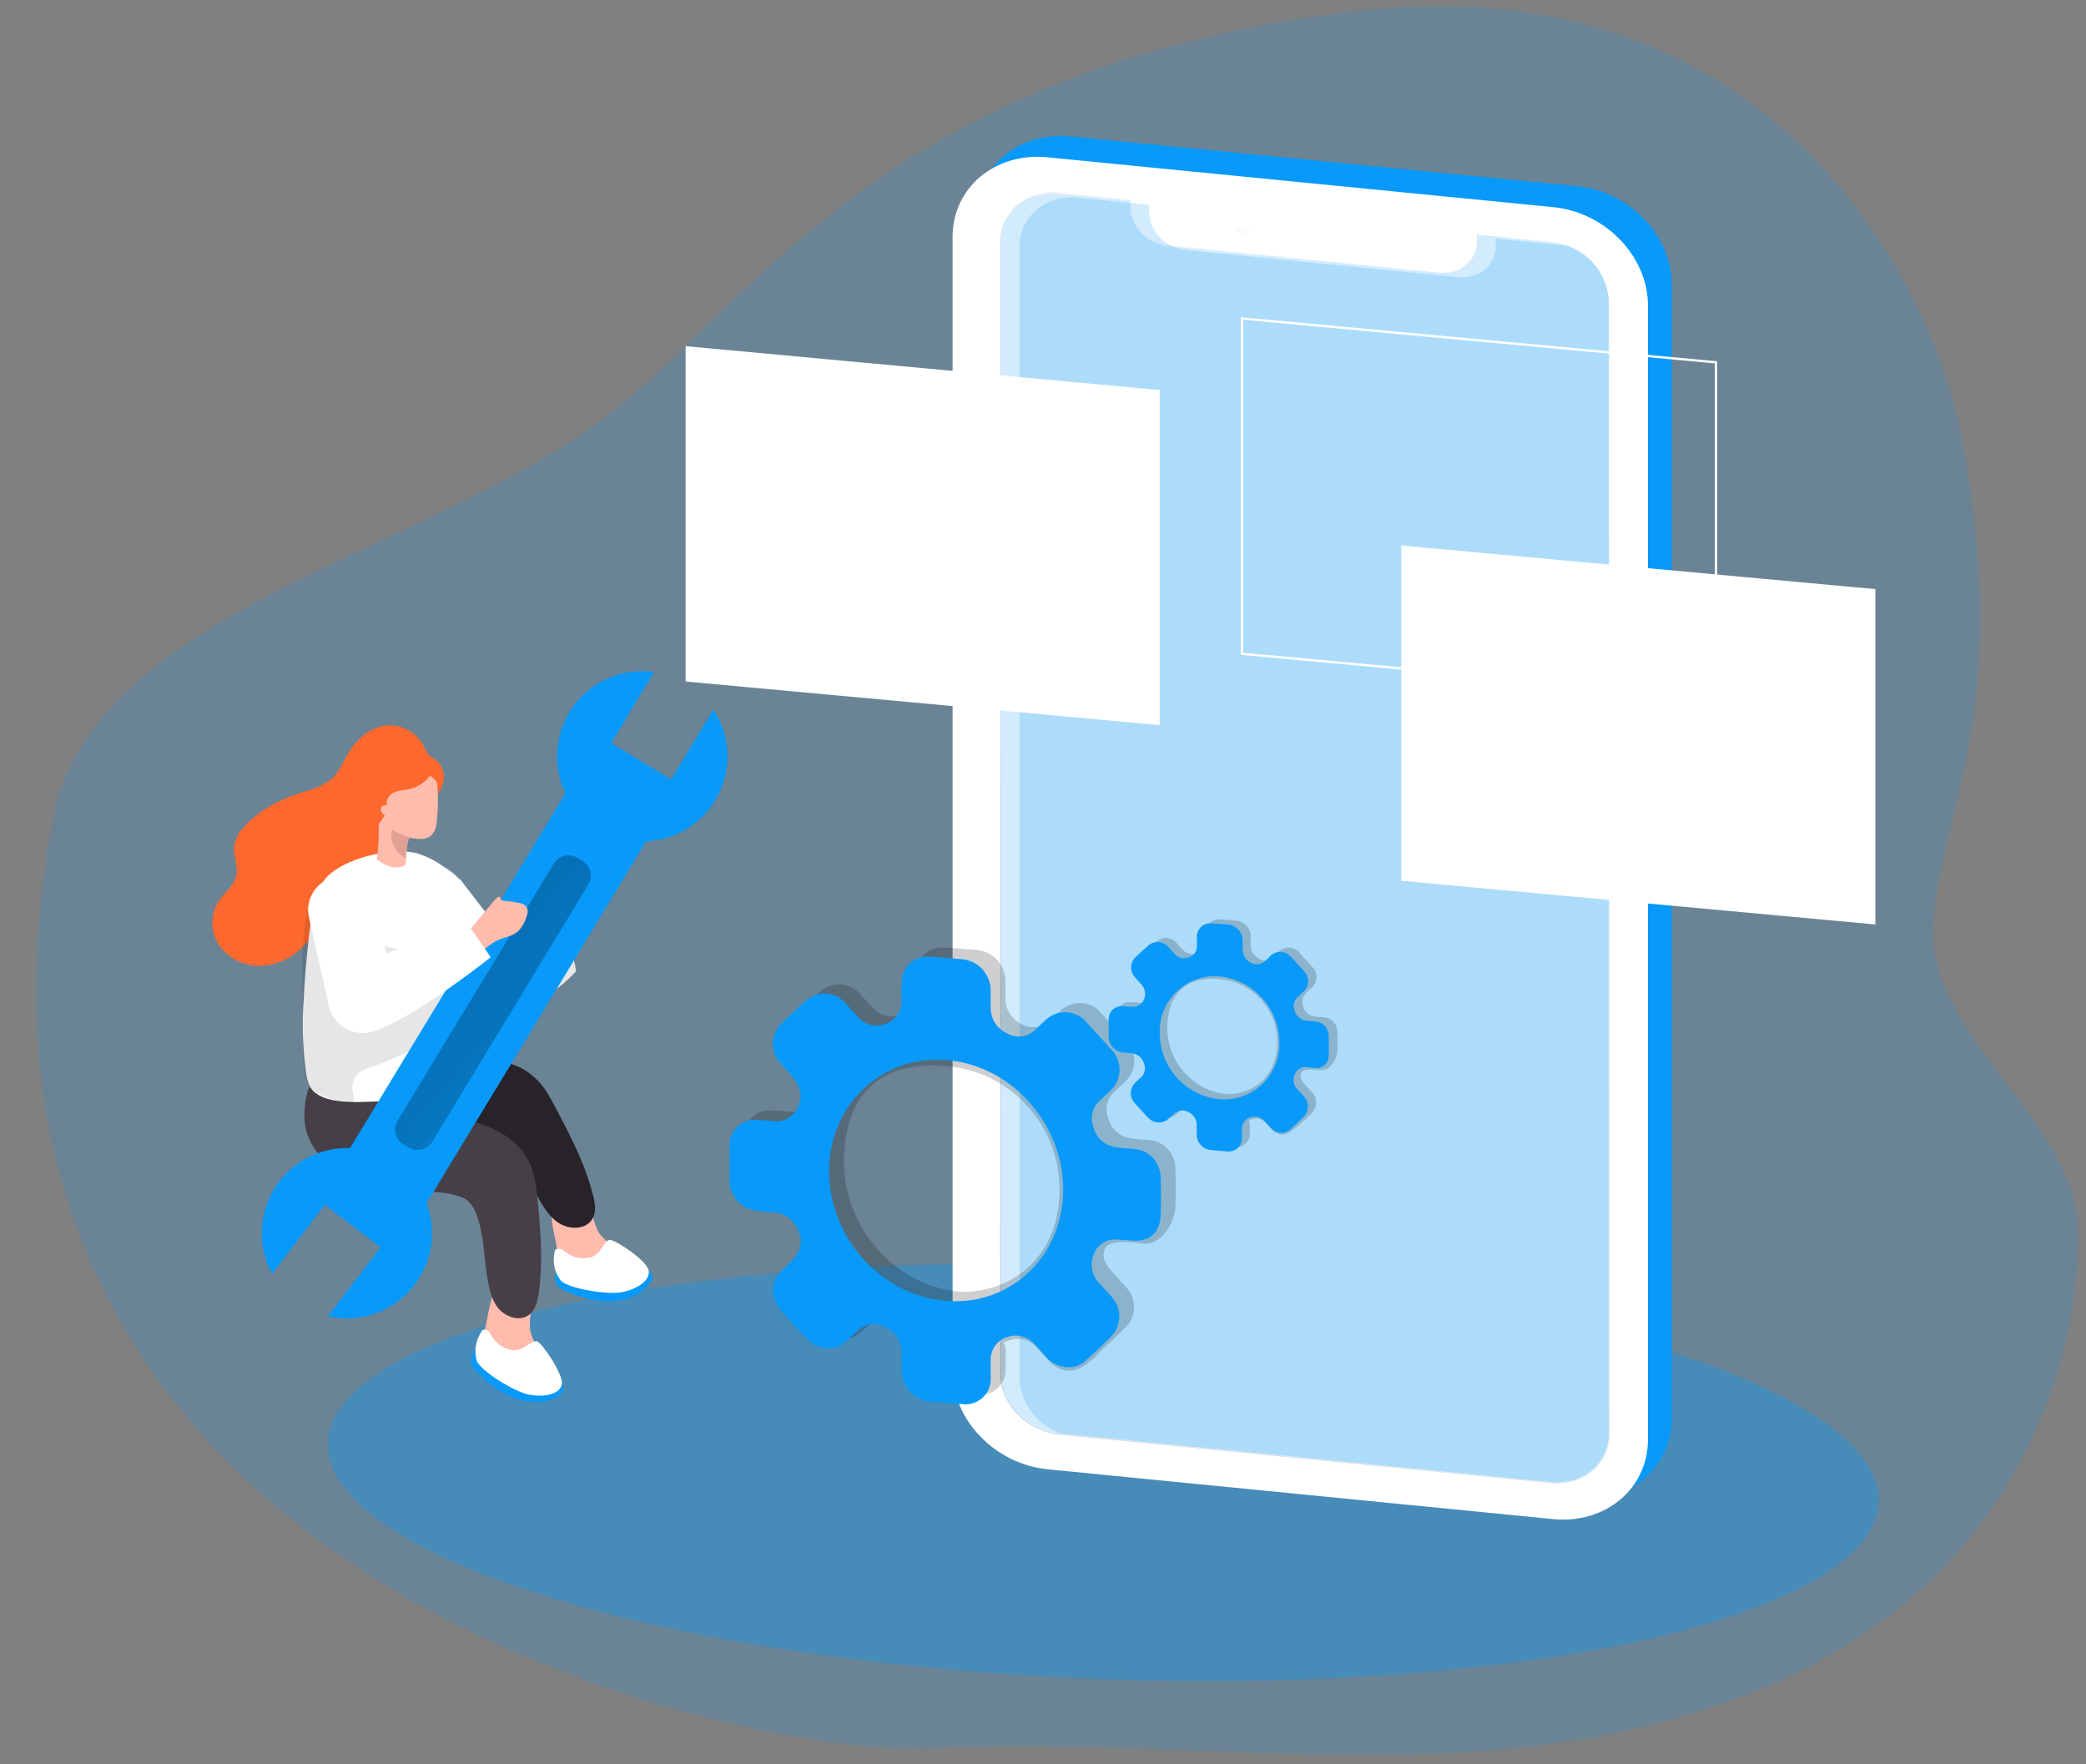 <?xml version="1.0" encoding="utf-8"?>
<!-- Generator: Adobe Illustrator 24.0.0, SVG Export Plug-In . SVG Version: 6.00 Build 0)  -->
<svg version="1.1" id="央铋_14" xmlns="http://www.w3.org/2000/svg" xmlns:xlink="http://www.w3.org/1999/xlink" x="0px" y="0px"
	 viewBox="0 0 903.3 764" style="enable-background:new 0 0 903.3 764;" xml:space="preserve">
<rect x="0" y="0" width="903.3" height="764" fill="#808080" stroke="none"/>
<style type="text/css">
	.st0{fill:#CCE9FF;}
	.st1{opacity:0.5;fill:#A6D2FF;}
	.st2{fill:#5AA0D6;}
	.st3{fill:#F56132;}
	.st4{fill:#093F68;}
	.st5{fill:#FFBC0E;}
	.st6{fill:#4B76A3;}
	.st7{fill:#DFEAEF;}
	.st8{fill:#24285B;}
	.st9{opacity:7.000000e-02;fill:#FFFFFF;enable-background:new    ;}
	.st10{fill:#0899F9;}
	.st11{fill:#FFFFFF;}
	.st12{fill:url(#SVGID_1_);}
	.st13{fill:#473F47;}
	.st14{fill:#F2F8FF;}
	.st15{fill:#FFD200;}
	.st16{opacity:0.52;}
	.st17{fill:#AACEF4;}
	.st18{fill:#FDD247;}
	.st19{fill:#F7F6F1;}
	.st20{fill:#FDF592;}
	.st21{fill:#A4BA49;}
	.st22{fill:#7DA123;}
	.st23{opacity:0.65;fill:#A2D1EB;}
	.st24{fill:#003A76;}
	.st25{fill:#E0F4FF;}
	.st26{fill:#508DBF;}
	.st27{fill:#0F598C;}
	.st28{fill:url(#SVGID_2_);}
	.st29{opacity:0.55;}
	.st30{opacity:0.45;}
	.st31{opacity:0.8;}
	.st32{opacity:0.7;}
	.st33{opacity:0.9;}
	.st34{opacity:0.5;}
	.st35{fill:#DCCEC3;}
	.st36{fill:#A2D1EB;}
	.st37{fill:#E03F60;}
	.st38{opacity:0.55;fill:#5AA0D6;}
	.st39{fill:#E1F0F7;}
	.st40{fill:#C4E2FF;}
	.st41{fill:url(#SVGID_3_);}
	.st42{fill:#B3CB51;}
	.st43{fill:#C6E05A;}
	.st44{fill:url(#SVGID_4_);}
	.st45{fill:url(#SVGID_5_);}
	.st46{fill:url(#SVGID_6_);}
	.st47{fill:url(#SVGID_7_);}
	.st48{fill:url(#SVGID_8_);}
	.st49{fill:url(#SVGID_9_);}
	.st50{fill:url(#SVGID_10_);}
	.st51{fill:url(#SVGID_11_);}
	.st52{fill:url(#SVGID_12_);}
	.st53{fill:url(#SVGID_13_);}
	.st54{fill:url(#SVGID_14_);}
	.st55{fill:url(#SVGID_15_);}
	.st56{fill:url(#SVGID_16_);}
	.st57{fill:url(#SVGID_17_);}
	.st58{fill:url(#SVGID_18_);}
	.st59{fill:url(#SVGID_19_);}
	.st60{clip-path:url(#SVGID_21_);}
	.st61{fill:url(#SVGID_22_);}
	.st62{fill:url(#SVGID_23_);}
	.st63{fill:url(#SVGID_24_);}
	.st64{fill:url(#SVGID_25_);}
	.st65{fill:#DB7121;}
	.st66{fill:#F79A45;}
	.st67{opacity:0.4;fill:#FCFCFC;}
	.st68{fill:#F8AD43;}
	.st69{fill:#2C4482;}
	.st70{fill:#AB6646;}
	.st71{fill:#604737;}
	.st72{fill:#DBA786;}
	.st73{fill:#232850;}
	.st74{fill:#7D4A2E;}
	.st75{fill:#1D1D1B;}
	.st76{fill:#F7B690;}
	.st77{fill:#EB9078;}
	.st78{fill:#454A73;}
	.st79{opacity:0.65;fill:#8C6F75;}
	.st80{fill:#382632;}
	.st81{fill:#EB8E75;}
	.st82{fill:#01666C;}
	.st83{fill:#7C8E94;}
	.st84{fill:#9FB6BE;}
	.st85{fill:#795A57;}
	.st86{fill:#A2BAE3;}
	.st87{opacity:7.000000e-02;fill:#F7F6F1;}
	.st88{fill:#A2BAE1;}
	.st89{fill:#F18A71;}
	.st90{fill:#4C98C4;}
	.st91{clip-path:url(#SVGID_27_);}
	.st92{fill:#C11E45;}
	.st93{fill:#F25777;}
	.st94{fill:#F8D24A;}
	.st95{opacity:0.5;fill:#F79A45;}
	.st96{opacity:0.55;fill:#F8D24A;}
	.st97{fill:#FFE900;}
	.st98{fill:#A6D2FF;}
	.st99{opacity:0.55;fill:#F7F6F1;}
	.st100{fill:#FF5C98;}
	.st101{fill:#2883DE;}
	.st102{fill:#05CDFF;}
	.st103{fill:#C35CFF;}
	.st104{fill:url(#SVGID_28_);}
	.st105{fill:url(#SVGID_29_);}
	.st106{fill:url(#SVGID_30_);}
	.st107{fill:#1C2040;}
	.st108{fill:url(#SVGID_31_);}
	.st109{fill:#643612;}
	.st110{fill:#F5B58F;}
	.st111{fill:url(#SVGID_32_);}
	.st112{fill:url(#SVGID_33_);}
	.st113{fill:#325878;}
	.st114{fill:#BADEFB;}
	.st115{fill:#CDCCEC;}
	.st116{fill:#EC3171;}
	.st117{fill:#CFE6FF;}
	.st118{fill:#4D9CB8;}
	.st119{fill:#73A7D1;}
	.st120{fill:#F5E16E;}
	.st121{fill:#FF7E33;}
	.st122{fill:#E4EEF6;}
	.st123{fill:#172755;}
	.st124{fill:#FDBD47;}
	.st125{fill:url(#SVGID_34_);}
	.st126{fill:#B05821;}
	.st127{fill:#1B2242;}
	.st128{fill:#222B54;}
	.st129{fill:#8A251A;}
	.st130{fill:#D46B28;}
	.st131{fill:#191F3D;}
	.st132{fill:#30ABDB;}
	.st133{fill:#F49E87;}
	.st134{fill:#E38972;}
	.st135{fill:#992F24;}
	.st136{fill:#380C0C;}
	.st137{fill:#B5382A;}
	.st138{fill:#3F4A7A;}
	.st139{fill:#0D1748;}
	.st140{fill:#E38066;}
	.st141{fill:#E68465;}
	.st142{fill:#212B54;}
	.st143{fill:#FFB68E;}
	.st144{fill:#188A8D;}
	.st145{fill:#F7F5F0;}
	.st146{fill:#E89168;}
	.st147{fill:#E1DDD3;}
	.st148{fill:#F0B68F;}
	.st149{fill:#F6A087;}
	.st150{fill:#4079E2;}
	.st151{fill:#4384B5;}
	.st152{clip-path:url(#SVGID_36_);fill:#FFFFFF;}
	.st153{clip-path:url(#SVGID_36_);}
	.st154{opacity:0.44;fill:#D1E7FF;}
	.st155{opacity:0.33;}
	.st156{clip-path:url(#SVGID_38_);}
	.st157{clip-path:url(#SVGID_40_);}
	.st158{fill:#99C7FF;}
	.st159{clip-path:url(#SVGID_42_);}
	.st160{clip-path:url(#SVGID_44_);}
	.st161{clip-path:url(#SVGID_46_);}
	.st162{clip-path:url(#SVGID_48_);}
	.st163{clip-path:url(#SVGID_50_);}
	.st164{clip-path:url(#SVGID_52_);}
	.st165{clip-path:url(#SVGID_54_);}
	.st166{clip-path:url(#SVGID_56_);}
	.st167{clip-path:url(#SVGID_58_);}
	.st168{clip-path:url(#SVGID_60_);}
	.st169{clip-path:url(#SVGID_62_);}
	.st170{clip-path:url(#SVGID_64_);}
	.st171{clip-path:url(#SVGID_66_);}
	.st172{clip-path:url(#SVGID_68_);}
	.st173{clip-path:url(#SVGID_70_);}
	.st174{clip-path:url(#SVGID_72_);}
	.st175{clip-path:url(#SVGID_74_);}
	.st176{clip-path:url(#SVGID_76_);}
	.st177{clip-path:url(#SVGID_78_);}
	.st178{clip-path:url(#SVGID_80_);}
	.st179{clip-path:url(#SVGID_82_);}
	.st180{clip-path:url(#SVGID_84_);}
	.st181{clip-path:url(#SVGID_86_);}
	.st182{fill:#E6E6E6;}
	.st183{fill:#F9F9F9;}
	.st184{fill:#9DC4E3;}
	.st185{fill:#F0C30F;}
	.st186{fill:#4B4B6D;}
	.st187{fill:#616D7D;}
	.st188{fill:#7590A2;}
	.st189{fill:#97C4DE;}
	.st190{fill:#8797AD;}
	.st191{fill:#9FB2CC;}
	.st192{fill:#58C1BC;}
	.st193{opacity:0.39;fill:#D9BCA9;}
	.st194{opacity:0.54;fill:#DCCEC3;}
	.st195{fill:#FFD143;}
	.st196{fill:#F0AD82;}
	.st197{fill:#EB8674;}
	.st198{fill:#6AB5CF;}
	.st199{fill:#BFE0F2;}
	.st200{fill:#0A3C5F;}
	.st201{fill:#F1B987;}
	.st202{fill:#C7DFED;}
	.st203{fill:#F79945;}
	.st204{fill:#A35D41;}
	.st205{fill:#BD4875;}
	.st206{fill:#B3744B;}
	.st207{fill:#2E4B5F;}
	.st208{fill:#8A1C46;}
	.st209{fill:#245880;}
	.st210{fill:#915036;}
	.st211{fill:#ED8B6F;}
	.st212{fill:#803F2D;}
	.st213{fill:#838DD6;}
	.st214{fill:#313B66;}
	.st215{fill:#C7C2AB;}
	.st216{fill:#5A69C9;}
	.st217{fill:#F7A26D;}
	.st218{fill:#FA476F;}
	.st219{opacity:0.44;}
	.st220{fill:#2E6C9E;}
	.st221{fill:#6DA6C7;}
	.st222{fill:#D4824B;}
	.st223{fill:#FFD573;}
	.st224{fill:#FF9C5A;}
	.st225{opacity:0.1;}
	.st226{fill:#87AAF9;}
	.st227{fill-rule:evenodd;clip-rule:evenodd;fill:#0988CE;}
	.st228{fill:#D4F0FF;}
	.st229{fill-rule:evenodd;clip-rule:evenodd;fill:#0899F9;}
	.st230{fill:#FF2C2C;}
	.st231{fill:url(#SVGID_87_);}
	.st232{fill:#FFCEBD;}
	.st233{fill:#13E0CE;}
	.st234{fill:#1D0B38;}
	.st235{opacity:0.19;}
	.st236{fill:none;stroke:#11578A;stroke-width:2;stroke-linecap:round;stroke-linejoin:round;stroke-miterlimit:10;}
	.st237{opacity:0.2;fill:#11578A;}
	.st238{fill:#11578A;}
	.st239{fill:#1E5387;}
	.st240{fill:#FFDAD2;}
	.st241{fill:url(#SVGID_88_);}
	.st242{fill:#FE8311;}
	.st243{fill:url(#SVGID_89_);}
	.st244{fill:url(#SVGID_90_);}
	.st245{fill:url(#SVGID_91_);}
	.st246{fill:url(#SVGID_92_);}
	.st247{fill:url(#SVGID_93_);}
	.st248{fill:url(#SVGID_94_);}
	.st249{fill:url(#SVGID_95_);}
	.st250{fill:url(#SVGID_96_);}
	.st251{fill:url(#SVGID_97_);}
	.st252{fill:url(#SVGID_98_);}
	.st253{fill:url(#SVGID_99_);}
	.st254{fill:url(#SVGID_100_);}
	.st255{fill:url(#SVGID_101_);}
	.st256{fill:url(#SVGID_102_);}
	.st257{fill:#332DA4;}
	.st258{fill:#FFAA00;}
	.st259{opacity:0.5;fill:#F8F8FF;}
	.st260{opacity:0.24;fill:#0899F9;enable-background:new    ;}
	.st261{fill:#9DEDD8;}
	.st262{fill:url(#SVGID_103_);}
	.st263{fill:#F48282;}
	.st264{fill:url(#SVGID_104_);}
	.st265{fill:url(#SVGID_105_);}
	.st266{fill:url(#SVGID_106_);}
	.st267{fill:url(#SVGID_107_);}
	.st268{fill:url(#SVGID_108_);}
	.st269{fill:url(#SVGID_109_);}
	.st270{fill:url(#SVGID_110_);}
	.st271{fill:url(#SVGID_111_);}
	.st272{fill:url(#SVGID_112_);}
	.st273{fill:url(#SVGID_113_);}
	.st274{fill:url(#SVGID_114_);}
	.st275{fill:url(#SVGID_115_);}
	.st276{fill:url(#SVGID_116_);}
	.st277{fill:#FFA310;}
	.st278{opacity:0.24;enable-background:new    ;}
	.st279{fill:url(#SVGID_117_);}
	.st280{fill:url(#SVGID_118_);}
	.st281{fill:#EEEEF4;}
	.st282{fill:#F4882F;}
	.st283{fill:#FBF472;}
	.st284{fill:#5FB3FF;}
	.st285{fill:none;stroke:#FFFFFF;stroke-width:0.5;stroke-miterlimit:10;}
	.st286{fill:#FFD366;}
	.st287{fill:url(#SVGID_119_);}
	.st288{fill:#086CA3;}
	.st289{fill:#353596;}
	.st290{clip-path:url(#SVGID_121_);fill:#0899F9;}
	.st291{opacity:0.5;fill:#B7B7B7;}
	.st292{fill:url(#SVGID_122_);}
	.st293{fill:url(#SVGID_123_);}
	.st294{opacity:0.58;fill:#0899F9;enable-background:new    ;}
	.st295{opacity:0.24;}
	.st296{opacity:0.51;fill:#CCE9FF;enable-background:new    ;}
	.st297{fill:#F7F7F7;}
	.st298{fill:#084970;}
	.st299{fill:#D3D3D3;}
	.st300{fill:#2A94F4;}
	.st301{fill:none;stroke:#FFFFFF;stroke-width:1.063;stroke-miterlimit:10;}
	.st302{fill:#0E538C;}
	.st303{fill:none;stroke:#FFFFFF;stroke-miterlimit:10;}
	.st304{fill:#2890DD;}
	.st305{fill:#FEE3CA;}
	.st306{fill:#EACDB5;}
	.st307{fill:#474747;}
	.st308{fill:#073951;}
	.st309{fill:#DB9E46;}
	.st310{opacity:0.46;fill:#FFFFFF;enable-background:new    ;}
	.st311{opacity:8.000000e-02;enable-background:new    ;}
	.st312{fill:#F4A28C;}
	.st313{opacity:0.31;fill:#CE8172;enable-background:new    ;}
	.st314{fill:#3E3E54;}
	.st315{fill:url(#SVGID_124_);}
	.st316{fill:url(#SVGID_125_);}
	.st317{fill:#EABE44;}
	.st318{opacity:0.1;fill:#2A94F4;enable-background:new    ;}
	.st319{opacity:0.19;fill:#0899F9;enable-background:new    ;}
	.st320{fill:url(#SVGID_126_);}
	.st321{fill:#FFE3CA;}
	.st322{clip-path:url(#SVGID_128_);}
	.st323{fill:#FCD2B1;}
	.st324{fill:#EAA747;}
	.st325{fill:#0B4870;}
	.st326{fill:#EB4747;}
	.st327{fill:#254368;}
	.st328{fill:#F2F2F2;}
	.st329{fill:none;stroke:#B6E7FF;stroke-miterlimit:10;}
	.st330{fill:#B6E7FF;}
	.st331{opacity:0.14;fill:#0899F9;enable-background:new    ;}
	.st332{fill:#F6F6F6;}
	.st333{opacity:0.4;fill:#0899F9;enable-background:new    ;}
	.st334{opacity:0.4;fill:#CCE9FF;enable-background:new    ;}
	.st335{opacity:8.000000e-02;fill:#0F0F0F;enable-background:new    ;}
	.st336{fill:#FFBCC6;}
	.st337{opacity:0.22;fill:#FFFFFF;enable-background:new    ;}
	.st338{opacity:0.46;fill:#0899F9;enable-background:new    ;}
	.st339{fill:#333333;}
	.st340{opacity:0.18;fill:#0899F9;enable-background:new    ;}
	.st341{opacity:0.35;fill:#0899F9;enable-background:new    ;}
	.st342{fill:none;stroke:url(#SVGID_129_);stroke-width:0.603;stroke-miterlimit:9.42;}
	.st343{fill:url(#SVGID_130_);}
	.st344{fill:url(#SVGID_131_);}
	.st345{fill:#020202;}
	.st346{fill:none;stroke:#FFFFFF;stroke-width:0.999;stroke-miterlimit:9.42;}
	.st347{fill:#FC682D;}
	.st348{fill:#FFBBAB;}
	.st349{fill:#282328;}
	.st350{opacity:0.1;fill:#020202;enable-background:new    ;}
	.st351{fill:url(#SVGID_132_);}
	.st352{fill:#E0A194;}
	.st353{fill:url(#SVGID_133_);}
	.st354{fill:url(#SVGID_134_);}
	.st355{fill:url(#SVGID_135_);}
	.st356{fill:url(#SVGID_136_);}
	.st357{fill:url(#SVGID_137_);}
	.st358{fill:url(#SVGID_138_);}
	.st359{fill:url(#SVGID_139_);}
	.st360{fill:url(#SVGID_140_);}
	.st361{fill:#EAEAEA;}
	
		.st362{opacity:0.43;fill:none;stroke:#F8F8F8;stroke-width:0.308;stroke-linecap:round;stroke-linejoin:round;stroke-miterlimit:10.275;enable-background:new    ;}
	.st363{fill:#FCBCB8;}
	.st364{fill:#F7A463;}
	.st365{opacity:0.41;}
	.st366{fill:url(#SVGID_141_);}
	.st367{opacity:0.53;fill:#0899F9;enable-background:new    ;}
	.st368{fill:url(#SVGID_142_);}
	.st369{fill:url(#SVGID_143_);}
	.st370{fill:#605860;}
	.st371{opacity:0.5;fill:#0899F9;enable-background:new    ;}
	.st372{fill:#EEA886;}
	.st373{fill:#A77860;}
	.st374{fill:#997761;}
	.st375{fill:#EEA987;}
	.st376{fill:#313657;}
	.st377{fill:#494F80;}
	.st378{fill:#D6C5BE;}
	.st379{opacity:0.45;fill:#E6E6E6;enable-background:new    ;}
	.st380{opacity:0.51;fill:#0899F9;enable-background:new    ;}
	.st381{opacity:0.12;enable-background:new    ;}
	.st382{fill:none;stroke:url(#SVGID_144_);stroke-width:0.603;stroke-miterlimit:9.42;}
	.st383{fill:url(#SVGID_145_);}
	.st384{fill:url(#SVGID_146_);}
	.st385{fill:url(#SVGID_147_);}
	.st386{opacity:0.31;fill:#0899F9;enable-background:new    ;}
	.st387{fill:url(#SVGID_148_);}
	.st388{fill:url(#SVGID_149_);}
	.st389{fill:#CE9E95;}
	.st390{fill:#AF807A;}
	.st391{fill:url(#SVGID_150_);}
	.st392{fill:#EC9C7D;}
	.st393{fill:#F89659;}
	.st394{fill:#FDB9A9;}
	.st395{fill:#DE9F93;}
	.st396{fill:#DC9BD5;}
	.st397{fill:url(#SVGID_151_);}
	.st398{fill:url(#SVGID_152_);}
	.st399{fill:url(#SVGID_153_);}
	.st400{fill:url(#SVGID_154_);}
	.st401{fill:url(#SVGID_155_);}
	.st402{fill:url(#SVGID_156_);}
	.st403{fill:url(#SVGID_157_);}
	.st404{fill:url(#SVGID_158_);}
	.st405{fill:url(#SVGID_159_);}
	.st406{fill:url(#SVGID_160_);}
	.st407{fill:url(#SVGID_161_);}
	.st408{fill:url(#SVGID_162_);}
	.st409{fill:url(#SVGID_163_);}
	.st410{fill:url(#SVGID_164_);}
	.st411{fill:url(#SVGID_165_);}
	.st412{fill:url(#SVGID_166_);}
	.st413{fill:url(#SVGID_167_);}
	.st414{fill:url(#SVGID_168_);}
	.st415{fill:#231F20;}
	.st416{fill:#D1D3D4;}
	.st417{fill:#E6E7E8;}
	.st418{fill:#FFFFFF;stroke:#231F20;stroke-width:1.015;stroke-linecap:round;stroke-linejoin:round;stroke-miterlimit:4.06;}
	.st419{fill:url(#SVGID_169_);}
	.st420{fill:url(#SVGID_170_);}
	.st421{fill:url(#SVGID_171_);}
	.st422{fill:#FBC6D7;}
	.st423{fill:url(#SVGID_172_);}
	.st424{fill:url(#SVGID_173_);}
	.st425{fill:url(#SVGID_174_);}
	.st426{fill:url(#SVGID_175_);}
	.st427{fill:url(#SVGID_176_);}
	.st428{fill:url(#SVGID_177_);}
	.st429{fill:url(#SVGID_178_);}
	.st430{fill:url(#SVGID_179_);}
	.st431{fill:url(#SVGID_180_);}
	.st432{fill:url(#SVGID_181_);}
	.st433{fill:url(#SVGID_182_);}
	.st434{fill:url(#SVGID_183_);}
	.st435{fill:url(#SVGID_184_);}
	.st436{fill:url(#SVGID_185_);}
	.st437{fill:url(#SVGID_186_);}
	.st438{fill:url(#SVGID_187_);}
	.st439{fill:url(#SVGID_188_);}
	.st440{fill:url(#SVGID_189_);}
	.st441{fill:url(#SVGID_190_);}
	.st442{fill:url(#SVGID_191_);}
	.st443{fill:url(#SVGID_192_);}
	.st444{fill:url(#SVGID_193_);}
	.st445{fill:url(#SVGID_194_);}
	.st446{fill:url(#SVGID_195_);}
	.st447{fill:url(#SVGID_196_);}
	.st448{fill:url(#SVGID_197_);}
	.st449{fill:url(#SVGID_198_);}
	.st450{fill:url(#SVGID_199_);}
	.st451{fill:url(#SVGID_200_);}
	.st452{fill:url(#SVGID_201_);}
	.st453{fill:url(#SVGID_202_);}
	.st454{fill:#0899F9;stroke:#0899F9;stroke-width:0.7;stroke-miterlimit:10;}
	.st455{opacity:0.3;}
	.st456{fill:#FA968C;}
	.st457{fill:#FAB9AF;}
	.st458{fill:#F57A2F;}
	.st459{fill:#0091C8;}
	.st460{fill:#FF8C46;}
	.st461{fill:#41378C;}
	.st462{fill:none;stroke:#00AEF0;stroke-width:2;stroke-miterlimit:10;}
	.st463{fill:none;stroke:#727272;stroke-miterlimit:10;}
	.st464{opacity:0.4;fill:#2A94F4;enable-background:new    ;}
	.st465{fill:#41B4E6;}
	.st466{fill:#CD5014;}
	.st467{fill:#5B275A;}
	.st468{fill:#431540;}
	.st469{fill:#D51B52;}
	.st470{fill:#2DA974;}
	.st471{fill:#E5A42C;}
	.st472{fill:#E4EEF3;}
	.st473{fill:#FCD0B1;}
</style>
<path class="st340" d="M583.9,5.2C772.7-18.6,837.5,131.3,848.3,184c25.1,122.9-8.8,169.2-11.2,216c-2.6,50.5,62.9,84.1,62.9,134.7
	c-0.3,54.5-21.9,106.8-60.1,145.7c-53.7,54.2-133.2,74.6-209.4,78.6s-152.6-6-228.8-1.9c-72.2,3.9-442.2-67.4-378.8-402.5
	C40.1,263.3,188,239.3,265.6,178C327.9,128.6,384.6,30.4,583.9,5.2z"/>
<ellipse transform="matrix(3.856220e-02 -0.999 0.999 3.856220e-02 -177.429 1090.408)" class="st341" cx="477.9" cy="637.4" rx="89.5" ry="336.1"/>
<path class="st10" d="M422.8,93.5v491.1c0,21.2,18.4,40.2,41,42.5l219.1,21.6c22.6,2.2,41-13.2,41-34.4V123.1
	c0-21.2-18.4-40.3-41-42.5L463.8,59.1C441.1,56.8,422.8,72.2,422.8,93.5z M443.7,95.8c0-13.1,11.3-22.6,25.3-21.2l30.9,3.1v2.9
	c0.5,8.8,7.4,16,16.2,16.8L633.8,109c8.9,0.9,16.2-5.2,16.2-13.6v-2.9l31.9,3.1c14,1.4,25.3,13.1,25.3,26.2v489.7
	c0,13.1-11.3,22.6-25.3,21.2l-212.8-21c-14-1.4-25.3-13.1-25.3-26.2L443.7,95.8z"/>
<path class="st11" d="M412.5,102.6v491.1c0,21.2,18.4,40.2,41,42.5l219.1,21.6c22.6,2.2,41-13.2,41-34.4V132.2
	c0-21.2-18.4-40.3-41-42.5L453.5,68.1C430.8,65.9,412.5,81.3,412.5,102.6z M433.4,104.9c0-13.1,11.3-22.6,25.3-21.2l30.9,3.1v2.9
	c0.5,8.8,7.4,16,16.2,16.8L623.5,118c8.9,0.9,16.2-5.2,16.2-13.6v-2.9l31.9,3.1c14,1.4,25.3,13.1,25.3,26.2v489.7
	c0,13.1-11.3,22.6-25.3,21.2l-212.8-21c-14-1.4-25.3-13.1-25.3-26.2L433.4,104.9z"/>
<linearGradient id="SVGID_1_" gradientUnits="userSpaceOnUse" x1="4191.008" y1="258.703" x2="4613.752" y2="-78.944" gradientTransform="matrix(-1.008 -9.419733e-02 0 -0.942 4964.033 887.147)">
	<stop  offset="0" style="stop-color:#FFFFFF"/>
	<stop  offset="1" style="stop-color:#CBCBCB"/>
</linearGradient>
<path style="fill:none;stroke:url(#SVGID_1_);stroke-width:0.603;stroke-miterlimit:9.42;" d="M433.4,105v489.7
	c0,13.1,11.3,24.8,25.3,26.2l212.8,21c14,1.4,25.3-8.1,25.3-21.2V130.9c0-13.1-11.3-24.8-25.3-26.2l-31.9-3.2v2.9
	c0,8.4-7.2,14.4-16.2,13.6l-117.7-11.7c-8.8-0.8-15.7-7.9-16.2-16.8v-2.8l-30.9-3.1C444.7,82.4,433.4,91.9,433.4,105z"/>
<path class="st11" d="M433.4,105v489.7c0,13.1,11.3,24.8,25.3,26.2l212.8,21c14,1.4,25.3-8.1,25.3-21.2V130.9
	c0-13.1-11.3-24.8-25.3-26.2l-31.9-3.2v2.9c0,8.4-7.2,14.4-16.2,13.6l-117.7-11.7c-8.8-0.8-15.7-7.9-16.2-16.8v-2.8l-30.9-3.1
	C444.7,82.4,433.4,91.9,433.4,105z"/>
<path class="st340" d="M696.7,130.9v489.7c0,13.1-11.3,22.6-25.3,21.2l-212.2-21l0,0h-0.7c-14-1.4-25.3-13.1-25.3-26.2V105
	c0-13.1,11.3-22.6,25.3-21.2l30.9,3v2.9c0.4,8.8,7.3,16,16.2,16.8l2.3,0.2l115.4,11.4c8.9,0.9,16.2-5.2,16.2-13.6v-2.9l31.9,3.2
	c2.5,0.2,5.1,0.8,7.4,1.8C689.3,110.3,696.3,119.9,696.7,130.9z"/>
<path class="st340" d="M696.7,130.9v489.7c0,13.1-11.3,22.6-25.3,21.2l-212.2-21l0,0c-10.3-4-17.7-13.7-17.7-24.4V106.8
	c0-13.1,11.3-22.6,25.2-21.2l22.7,2.3l8.2,0.8v2.9c0.2,6.6,4.2,12.5,10.3,15.1c1.9,0.9,3.8,1.4,5.9,1.6l117.7,11.7
	c8.9,0.9,16.2-5.2,16.2-13.6v-3.1l31.1,3.1C689.3,110.2,696.3,119.9,696.7,130.9z"/>
<linearGradient id="SVGID_2_" gradientUnits="userSpaceOnUse" x1="4360.663" y1="381.604" x2="4360.44" y2="353.291" gradientTransform="matrix(-1.008 -9.419733e-02 0 -0.942 4964.033 887.147)">
	<stop  offset="0" style="stop-color:#FFFFFF"/>
	<stop  offset="1" style="stop-color:#CBCBCB"/>
</linearGradient>
<polygon class="st28" points="548.5,100 589,104 589,100.6 548.5,96.7 "/>
<linearGradient id="SVGID_3_" gradientUnits="userSpaceOnUse" x1="4409.644" y1="391.103" x2="4411.204" y2="370.363" gradientTransform="matrix(-1.003 -9.518603e-02 2.232114e-03 -0.937 4958.626 884.091)">
	<stop  offset="0" style="stop-color:#FFFFFF"/>
	<stop  offset="1" style="stop-color:#CBCBCB"/>
</linearGradient>
<path class="st41" d="M533.9,94.6c1.1-1.9,3.8-2.4,5.9-1.2c2.2,1.3,3,3.8,1.9,5.7c-1.1,1.9-3.8,2.4-5.9,1.2
	C533.7,99,532.8,96.5,533.9,94.6z"/>
<g id="Q83r0t" class="st235">
	<path class="st345" d="M462.9,593.6c-3.3-0.2-6.4-1.7-8.6-4.2c-1.7-1.8-3.3-3.7-5-5.5c-2.9-3.7-7.9-5.1-12.3-3.5
		c-4.5,1.7-1.4-0.4-1.5,4.7c0,2.6,0,5.2,0,7.8c0.1,6.1-4.7,11-10.8,11.1c-0.5,0-0.9,0-1.3-0.1c-4.7-0.3-9.4-0.7-14.1-1.1
		c-7-0.6-12.3-6.4-12.3-13.4c0-2.6,0-5.2,0-7.8c0-4.7-2.8-9-7.1-11c-3.8-2.2-8.7-1.7-11.9,1.4c-1.7,1.5-3.3,3.2-5,4.7
		c-5.1,4.7-12.5,3.9-17.5-1.5c-3.5-3.8-7-7.6-10.4-11.4c-5.1-5.7-5-13,0-17.9c1.6-1.5,3.3-3,4.8-4.7c3.3-3.1,4.3-7.9,2.4-12
		c-1.4-4.5-5.4-7.7-10.1-8.2c-2.5-0.3-5-0.4-7.6-0.7c-7.3-0.6-12.7-6.9-12.3-14.1c0-4.7,0-9.2,0-13.8c-0.4-6,4.2-11.2,10.2-11.6
		c0.3,0,0.6,0,0.9,0c2.6,0,5.2,0.3,7.8,0.5c4.7,0.7,9.2-2,10.9-6.4c1.9-4.4,0.9-9-2.9-13.2c-1.5-1.7-3.1-3.4-4.7-5.2
		c-4.6-4.8-4.6-12.4,0-17.1c3.7-3.6,7.4-7.1,11.3-10.5c5.1-4.1,12.6-3.4,16.8,1.6c1.7,1.9,3.4,3.8,5.2,5.7c2.9,3.5,7.7,4.8,11.9,3.2
		c4.3-1.3,7.2-5.4,7-9.9c0-2.3,0-4.8,0-7.3c0.2-7.8,5.3-12.5,12.9-11.9l13.1,1c7.2,0.5,12.7,6.5,12.7,13.6c0,2.3,0,4.7,0,7
		c-0.2,4.9,2.6,9.5,7,11.5c4.1,2.4,9.2,1.7,12.5-1.7c1.6-1.5,3.1-3,4.7-4.4c5-4.4,12.7-3.9,17.1,1.1c0.1,0.1,0.2,0.2,0.2,0.3
		c3.6,3.9,7.2,7.8,10.7,11.8c4.8,4.8,4.8,12.7,0,17.5c0,0,0,0,0,0c-1.7,1.7-3.5,3.2-5.2,4.9c-3.1,2.9-4,7.4-2.5,11.4
		c1.2,4.4,4.8,7.7,9.3,8.5c2.7,0.5,5.4,0.6,8,0.8c6.8,0.3,12,6,11.8,12.8c0.2,5.3,0.2,10.5,0,15.8c-0.2,7.5-6.2,16.9-13.6,16.3
		c-2.3-0.2-15.1-2.3-16.9,2.1c-1.7,4.4,0.5,7.2,3.8,10.9c1.7,1.9,3.5,3.8,5.2,5.7c4.8,4.9,4.8,12.7,0,17.5c-3.5,3.4-7,6.8-10.7,10.1
		C474.5,587.4,468.9,593.5,462.9,593.6z M365.5,503.1c0,28.9,22.5,54,50.6,56.3c22.8,0.2,42.7-15.6,42.7-44.3
		c0.1-28.1-21.5-51.5-49.5-53.5C381.1,459.2,365.5,474.2,365.5,503.1z"/>
</g>
<g id="Q83r0t-2">
	<path class="st10" d="M461.9,592c-3.3-0.2-6.4-1.7-8.6-4.1c-1.7-1.8-3.3-3.7-5-5.5c-3-3.7-7.9-5-12.3-3.4c-4.4,1.4-7.2,5.6-7,10.2
		c0,2.6,0,5.2,0,7.8c0.1,6.1-4.7,11-10.8,11.1c-0.5,0-0.9,0-1.3-0.1c-4.7-0.3-9.4-0.7-14.1-1.1c-7-0.6-12.3-6.4-12.3-13.4
		c0-2.6,0-5.2,0-7.8c0-4.7-2.8-9-7.1-11c-3.8-2.3-8.7-1.7-11.9,1.4c-1.7,1.5-3.3,3.2-5,4.7c-5.1,4.7-12.5,3.9-17.5-1.5
		c-3.5-3.8-7-7.6-10.4-11.4c-5.1-5.7-5-13,0-17.9c1.6-1.5,3.3-3,4.8-4.7c3.3-3.1,4.3-7.9,2.4-12c-1.4-4.5-5.4-7.7-10.1-8.2
		c-2.5-0.3-5-0.4-7.5-0.7c-7.3-0.6-12.7-6.8-12.3-14.1c0-4.7,0-9.2,0-13.8c-0.4-6,4.2-11.2,10.2-11.6c0.3,0,0.6,0,0.9,0
		c2.6,0,5.2,0.3,7.8,0.5c4.7,0.7,9.2-2,10.9-6.4c1.9-4.4,0.9-9-2.9-13.2c-1.5-1.7-3.1-3.4-4.7-5.2c-4.6-4.8-4.6-12.4,0-17.2
		c3.7-3.6,7.4-7.1,11.3-10.5c5.1-4.1,12.6-3.4,16.8,1.6c1.7,1.9,3.4,3.8,5.2,5.7c2.9,3.5,7.7,4.8,11.9,3.2c4.3-1.3,7.2-5.4,7-9.9
		c0-2.3,0-4.8,0-7.3c0.2-7.8,5.3-12.5,12.9-11.9c4.4,0.3,8.8,0.7,13.1,1c7.2,0.5,12.7,6.5,12.7,13.6c0,2.3,0,4.7,0,7
		c-0.2,4.9,2.6,9.5,7,11.5c4.1,2.4,9.2,1.7,12.5-1.7c1.6-1.5,3.1-3,4.7-4.4c5-4.4,12.7-3.9,17.1,1.1c0.1,0.1,0.2,0.2,0.2,0.3
		c3.6,3.9,7.2,7.8,10.7,11.7c4.8,4.8,4.8,12.7,0,17.5c0,0,0,0,0,0c-1.7,1.7-3.5,3.2-5.2,4.9c-3.1,2.9-4,7.4-2.5,11.4
		c1.2,4.4,4.8,7.7,9.3,8.5c2.7,0.5,5.4,0.5,8,0.8c6.8,0.3,12,6,11.8,12.8c0.2,5.3,0.2,10.5,0,15.8c-0.2,7.5-4.8,11.7-12.2,11.1
		c-2.3-0.2-4.7-0.4-7-0.5c-4.4-0.3-8.4,2.4-9.8,6.6c-1.7,4.2-0.8,9,2.3,12.2c1.7,1.9,3.5,3.8,5.2,5.7c4.8,4.9,4.8,12.7,0,17.6
		c-3.5,3.4-7,6.8-10.7,10.1C468.3,591.1,465.1,592.3,461.9,592z M359,507c0,28.9,22.5,54,50.6,56.3s50.8-19.4,50.8-48.2
		c0-28.8-22.7-53.9-50.6-56.1C382,456.8,359.1,478.2,359,507z"/>
</g>
<g id="Q83r0t-3" class="st235">
	<path class="st345" d="M555.2,491.3c-1.7-0.1-3.3-0.9-4.4-2.1c-0.9-0.9-1.7-1.9-2.5-2.8c-1.5-1.9-4-2.6-6.3-1.7
		c-2.3,0.8-0.7-0.2-0.8,2.3c0,1.3,0,2.7,0,4c0,3.1-2.5,5.6-5.6,5.7c-0.2,0-0.4,0-0.6,0l-7.2-0.6c-3.5-0.4-6.2-3.3-6.3-6.9
		c0-1.3,0-2.6,0-4c0-2.4-1.4-4.6-3.6-5.6c-2-1.2-4.4-0.9-6.1,0.7c-0.9,0.8-1.7,1.6-2.5,2.3c-2.6,2.3-6.5,2-8.8-0.6
		c-0.1-0.1-0.1-0.1-0.2-0.2c-1.8-1.9-3.5-3.9-5.3-5.8c-2.5-2.4-2.6-6.4-0.1-9c0-0.1,0.1-0.1,0.1-0.1l2.5-2.3c1.7-1.6,2.2-4,1.2-6.1
		c-0.7-2.3-2.7-3.9-5.1-4.2c-1.3-0.2-2.6-0.2-3.8-0.3c-3.7-0.4-6.4-3.5-6.3-7.2v-7c-0.2-3.1,2.2-5.7,5.3-5.9c0.2,0,0.3,0,0.5,0
		c1.3,0,2.6,0.1,4,0.3c2.4,0.4,4.7-1,5.6-3.3c1-2.3,0.4-5-1.5-6.7c-0.8-0.9-1.6-1.7-2.3-2.6c-2.4-2.4-2.4-6.3,0-8.7
		c1.9-1.8,3.8-3.6,5.8-5.4c2.6-2.1,6.4-1.7,8.6,0.8c0.9,1,1.7,2,2.7,2.9c1.5,1.8,3.9,2.4,6.1,1.7c2.2-0.7,3.7-2.7,3.6-5
		c0-1.2,0-2.5,0-3.7c-0.2-3.2,2.2-5.9,5.3-6.1c0.4,0,0.8,0,1.2,0l6.7,0.5c3.7,0.3,6.5,3.3,6.5,7c0,1.2,0,2.3,0,3.6
		c-0.1,2.5,1.3,4.8,3.6,5.9c2.1,1.2,4.7,0.9,6.4-0.9c0.8-0.7,1.6-1.5,2.3-2.3c2.5-2.3,6.4-2,8.7,0.5c0.1,0.1,0.1,0.1,0.1,0.2
		c1.8,2,3.7,4,5.5,6c2.5,2.5,2.5,6.5,0,8.9c-0.9,0.9-1.8,1.6-2.6,2.5c-1.6,1.5-2.1,3.8-1.3,5.8c0.6,2.2,2.4,3.9,4.7,4.3
		c1.4,0.3,2.7,0.3,4.1,0.4c3.5,0.1,6.1,3,6,6.5c0.1,2.7,0.1,5.4,0,8c-0.1,3.8-3.2,8.6-7,8.4c-1.2,0-7.7-1.2-8.6,1
		c-0.9,2.2,0.3,3.7,1.9,5.6c0.9,1,1.8,1.9,2.7,2.9c2.4,2.5,2.4,6.5,0,9c-1.8,1.7-3.6,3.5-5.5,5.2
		C561.1,488.1,558.2,491.2,555.2,491.3z M505.5,445.1c0,14.8,11.1,27.2,25.8,28.7c11.7,0,21.8-7.9,21.8-22.6
		c0.1-14.3-11-26.2-25.3-27.3C513.5,422.8,505.5,430.4,505.5,445.1z"/>
</g>
<g id="Q83r0t-4">
	<path class="st10" d="M554.7,490.5c-1.7-0.1-3.3-0.9-4.4-2.1c-0.9-0.9-1.7-1.9-2.6-2.8c-1.5-1.9-4-2.6-6.3-1.8
		c-2.2,0.7-3.7,2.9-3.6,5.2c0,1.3,0,2.6,0,3.9c0.1,3.1-2.4,5.6-5.5,5.7c-0.2,0-0.5,0-0.7,0l-7.2-0.6c-3.5-0.3-6.3-3.3-6.2-6.9
		c0-1.3,0-2.6,0-4c0-2.4-1.4-4.6-3.6-5.6c-2-1.1-4.4-0.8-6.1,0.7c-0.9,0.8-1.7,1.6-2.6,2.3c-2.6,2.3-6.5,2-8.8-0.6
		c-0.1-0.1-0.1-0.1-0.2-0.2c-1.8-1.9-3.5-3.8-5.3-5.8c-2.5-2.4-2.6-6.4-0.1-9c0-0.1,0.1-0.1,0.1-0.1c0.8-0.8,1.7-1.5,2.5-2.3
		c1.7-1.6,2.2-4,1.2-6.2c-0.7-2.3-2.7-3.9-5.1-4.2c-1.3-0.2-2.6-0.2-3.8-0.3c-3.7-0.4-6.4-3.5-6.3-7.2c0-2.3,0-4.7,0-7
		c-0.2-3.1,2.1-5.7,5.2-5.9c0.2,0,0.3,0,0.5,0c1.3,0,2.6,0.1,4,0.2c2.4,0.4,4.7-1,5.6-3.2c1-2.3,0.4-5-1.5-6.8
		c-0.8-0.9-1.6-1.7-2.3-2.6c-2.4-2.4-2.4-6.3,0-8.7c1.9-1.8,3.8-3.6,5.8-5.3c2.6-2.1,6.4-1.7,8.6,0.8c0.9,1,1.7,2,2.6,2.9
		c1.5,1.8,3.9,2.4,6.1,1.6c2.2-0.7,3.7-2.7,3.6-5c0-1.2,0-2.5,0-3.7c-0.2-3.2,2.2-5.9,5.4-6.1c0.4,0,0.8,0,1.2,0l6.7,0.5
		c3.7,0.3,6.5,3.3,6.5,7c0,1.2,0,2.3,0,3.6c-0.1,2.5,1.3,4.8,3.5,5.9c2.1,1.2,4.7,0.9,6.4-0.8c0.8-0.7,1.6-1.5,2.3-2.3
		c2.6-2.2,6.4-2,8.7,0.6c0,0,0.1,0.1,0.1,0.1c1.9,2,3.7,4,5.5,6c2.5,2.5,2.5,6.5,0,8.9c-0.9,0.8-1.8,1.6-2.7,2.5
		c-1.6,1.5-2.1,3.8-1.3,5.8c0.6,2.2,2.4,3.9,4.7,4.3c1.4,0.2,2.7,0.3,4.1,0.4c3.5,0.2,6.1,3.1,6,6.5c0,2.7,0,5.4,0,8
		c0.2,3-2,5.5-5,5.7c-0.4,0-0.8,0-1.2-0.1c-1.2,0-2.3-0.2-3.6-0.3c-2.2-0.2-4.3,1.2-5,3.4c-0.9,2.1-0.4,4.6,1.2,6.2
		c0.9,1,1.8,1.9,2.7,2.9c2.5,2.5,2.5,6.5,0,9c-1.8,1.7-3.6,3.5-5.5,5.2C557.8,490,556.2,490.6,554.7,490.5z M502.2,447.2
		c-0.1,14.8,11.1,27.2,25.8,28.8c13.2,1.1,24.8-8.7,25.9-21.9c0.1-0.9,0.1-1.8,0.1-2.7c-0.1-14.7-11.2-27-25.8-28.6
		c-13.1-1.2-24.7,8.5-25.9,21.6C502.2,445.3,502.1,446.2,502.2,447.2z"/>
</g>
<polygon class="st11" points="812.1,400.3 606.8,381.4 606.8,236.2 812.1,255.1 "/>
<polygon class="st11" points="502.2,314 296.9,295.1 296.9,149.9 502.2,168.9 "/>
<polygon class="st346" points="743.1,302 537.8,283.1 537.8,137.9 743.1,156.9 "/>
<path class="st347" d="M183.4,322.9c-2.2-4.1-5.9-7.1-10.4-8.3c-9-2.3-17,3.3-21.6,10.6c-2.7,4.3-4.5,9.3-8.3,12.5
	c-3.5,2.5-7.5,4.2-11.7,5.2c-9.8,3-19.3,7.8-26,15.5c-2.1,2.1-3.5,4.8-4,7.8c-0.5,4.2,1.8,8.5,1,12.7c-0.9,4.7-5.4,7.7-8,11.7
	c-3.6,6-3.2,13.6,0.9,19.3c4.3,5.5,11,8.6,17.9,8.3c6.9-0.4,13.4-3.4,18.2-8.5c10.1-10.3,12.7-27.1,24.7-35.1
	c3.3-2.2,7.3-3.8,8.9-7.4c1.1-2.5,0.8-5.4,1.2-8.1c0.8-4.7,4-8.7,8.4-10.4c7-2.7,14.4-0.3,17.2-9.3c1.2-4-0.2-8.3-3.6-10.7
	c-0.8-0.4-1.6-0.9-2.3-1.5c-0.8-1-1.5-2.1-1.9-3.3C183.7,323.4,183.6,323.2,183.4,322.9z"/>
<path class="st11" d="M242.3,370.6l-0.3-0.2l0.8,0.3L242.3,370.6z"/>
<path class="st348" d="M241,539.5c0.3,3.2,1.3,6.4,2.9,9.2c1.9,2.6,4.6,4.5,7.6,5.5c6.5,2.4,13.8,2.3,20.2-0.5
	c0.9-0.3,1.6-0.9,2.1-1.7c0.3-0.6,0.3-1.4,0.2-2c-1-3.6-3.2-6.7-6.4-8.7c-3.1-2-5.9-4.5-8.2-7.4c-3.8-5.8-3.6-22.5-14.9-18.5
	C235.1,518.9,239.9,532.7,241,539.5z"/>
<path class="st349" d="M176.5,463.8c8.9-2,17.9-3.5,27-4.4c15.9-1.6,27.5,2.3,35.3,16.9c7,13.2,14.3,26.6,18,41.2
	c0.9,3.4,1.5,7.3-0.3,10.3c-2.6,4.5-9.3,4.8-14,2.1c-4.7-2.7-7.2-7.5-9.9-12c-4.7-7.6-12.6-26.3-21.9-26.3c-12.4,0-24.6,8.7-36.7,11
	c-1.2,0.4-2.6,0.3-3.7-0.4c-0.8-0.6-8.9,0.4-9.3-0.6c-2.7-9.3,3.5-21.1,3.1-30.9c-0.1-1,0-2,0.4-2.9c0.9-1.2,2.2-1.9,3.7-2.2
	C171,465.1,173.7,464.3,176.5,463.8z"/>
<path class="st10" d="M240.7,550.9c0,0-1.1,4.3,1.2,6.4s24.9,12.6,37.7,0.4s-20.6-9.5-20.6-9.5L240.7,550.9z"/>
<path class="st11" d="M240.4,541.2c1.2-0.8,2.9-0.6,3.9,0.5c3.2,2.8,7.6,3.8,11.7,2.7c4.5-1.7,5.6-7.2,7.9-7.5
	c2.3-0.3,15.7,8.6,16.9,12.9c1.2,4.4-4.7,8.4-11.4,9.7c-6.7,1.3-23-1.6-26.4-4.8C240,550.9,239,545.9,240.4,541.2z"/>
<path class="st348" d="M210.3,574.4c-1,3.1-1.2,6.4-0.8,9.6c0.8,3.1,2.5,5.9,5,8c5.1,4.7,11.9,7.3,18.9,7.2c0.9,0.1,1.9-0.2,2.6-0.7
	c0.5-0.5,0.8-1.1,0.9-1.8c0.5-3.7-0.5-7.5-2.6-10.5c-2.1-3-3.7-6.4-4.7-9.9c-1.3-6.8,5.2-22.2-6.8-22.7
	C212.7,552.9,211.9,567.6,210.3,574.4z"/>
<path class="st13" d="M179.4,479.8c9,1.5,17.9,3.6,26.6,6.2c15.3,4.7,24.6,12.7,26.3,29c1.6,14.9,3.1,30.1,1,44.9
	c-0.5,3.5-1.4,7.3-4.2,9.4c-4.1,3.2-10.6,0.9-13.7-3.3c-3.1-4.2-3.8-9.6-4.7-14.8c-1.3-8.8-1.7-29.2-10.3-32.6
	c-14.6-5.9-31.5,1.5-45.5-6.2c-5-2.6-9.7-5.8-14-9.5c-4.2-3.8-7.2-8.8-8.6-14.3c-0.5-2.9-0.7-5.9-0.3-8.8c0.1-2.4,0.5-4.9,1.2-7.2
	c0.8-2.7,1.3-2.3,4.1-1.9c4.7,0.7,9.3,1.7,14,2.8C160.8,475.5,170,478.3,179.4,479.8z"/>
<path class="st10" d="M205.8,584.8c0,0-2.7,3.5-1.4,6.4c1.3,2.8,18.2,21,34.7,14.6s-15.4-16.6-15.4-16.6L205.8,584.8z"/>
<path class="st11" d="M209.1,575.8c1.5-0.3,2.9,0.6,3.4,2c1.9,3.8,5.6,6.4,9.8,6.9c4.7,0.2,7.9-4.5,10.2-3.9
	c2.2,0.6,11.3,14,10.8,18.4c-0.5,4.4-7.4,6-14.2,4.7c-6.8-1.4-20.7-10.2-22.6-14.5C205.1,584.6,206.1,579.6,209.1,575.8z"/>
<path class="st11" d="M224.5,427.8c-0.7,3.6-2.2,6.7-5.5,7.4c-0.3,0-0.6,0-0.8,0c-6,0.5-13.2-4.9-18.1-9.5c-2-1.9-4-3.9-5.8-6
	l4.7-39.3l25.1,32.6C224.9,417.9,225.1,422.9,224.5,427.8z"/>
<path class="st11" d="M249.5,420.5c-4.4,4.9-9.6,8.9-15.4,12c-4.2,2.1-8.8,3.2-13.5,3.1c-0.6,0-1.2-0.2-1.8-0.4
	c-1-0.4-1.8-1.1-2.3-2c-1.7-2.5-2.5-5.5-2.3-8.5c0.6-7.9,9.7-11.4,9.7-11.4s20-3.8,22.2-2.6c1.2,0.7,2.1,3.5,2.6,6
	C249.3,418.8,249.5,420.5,249.5,420.5z"/>
<path class="st350" d="M249.5,420.5c-4.4,4.9-9.6,8.9-15.4,12c-4.2,2.1-8.8,3.2-13.5,3.1c-0.6,0-1.2-0.2-1.8-0.4c-0.3,0-0.6,0-0.8,0
	c-6,0.5-13.2-4.9-18.1-9.5l0,0l3.2-11.7c3.1,4.1,6.8,7.6,11,10.4c3,2.1,6.5,3.2,10.1,3.2c1,0,2-0.2,2.9-0.5
	c7.6-2.6,14.8-6.2,21.5-10.6C249.3,418.8,249.5,420.5,249.5,420.5z"/>
<path class="st348" d="M245.2,400.3c-1.5,1.1-2.6,2.6-3.2,4.4c-0.2,0.9-0.2,1.8,0,2.8c0.1,0.8,0.2,1.7,0.5,2.5
	c0.5,0.9,1.1,1.8,1.8,2.6l1.6,1.9c0.2,0.3,0.4,0.5,0.7,0.6c0.6,0.2,1.3,0,1.7-0.5c0.4-0.5,0.6-1.1,0.8-1.7c1-3.3,3.6-8.5,3.1-11.9
	C251.5,396.7,247.2,398.4,245.2,400.3z"/>
<path class="st11" d="M200.2,425.8c-0.2,1.8-0.2,3.7-0.4,5.6c-1.2,10.2-4.8,20.3-3,30.7c0.8,2.3,0.8,4.7,0,7c-1.1,1.7-2.7,3-4.7,3.6
	c-9.5,3.8-20,4.1-30.3,4.3c-7.7,0.2-18.7,1.1-25.3-3.8c-2.8-2.1-3.4-5.5-4-8.8c-1.4-10.8-1.8-21.8-0.9-32.6c0-1.4,0.1-2.8,0.2-4.3
	c0.6-9.8,1.6-19.5,2.9-29.2c1-7,2.5-14.6,7.7-19.4c7-6.3,19.4-9.6,28.6-10.2c3-0.2,6,0,8.9,0.6c4.1,1.2,8,3,11.5,5.5
	c4.2,2.7,8,5.1,9.6,9.8c1.8,5.4,2.8,11,3.1,16.7c0.2,5.3-0.3,10.7-1.6,15.8c-0.6,2.5-1.5,5-2.1,7.6
	C200.4,424.8,200.3,425.3,200.2,425.8z"/>
<path class="st350" d="M151.9,478.3c-3.1,0.5-9.5-3-11.7-3.7c-1.3-0.4-2.3-1.2-3.8-1.7c-6.5-2.5-5.1-21.5-5.1-26.6
	c-0.1-13.6-1.1-28,0.3-41.4c0.3-5.2,1.6-10.4,3.6-15.2c2.1-4.9,6.3-8.5,11.4-10c1-0.3,2-0.3,3,0c4,1.5,4,8.4,4.3,11.7
	c0.5,5.2,1.6,10.6,5.6,14.2c9.7,8.8,28.3,5.4,40,4.9c1.1-0.1,2.1,0,3.1,0.5c1.4,1.1,1.9,3,1.1,4.7c-0.7,1.5-1.6,3-2.7,4.3
	c-3.4,5.2-3.5,11.9-5.7,17.6c-3.1,6.9-8.4,12.5-15,16c-6.6,3.4-13.5,6.4-20.6,8.8c-1.6,0.5-3.1,1.3-4.4,2.3
	c-1.6,1.6-2.5,3.6-2.7,5.9c-0.2,1.4,1.1,5.9,0.4,6.9C152.9,477.9,152.4,478.2,151.9,478.3z"/>
<rect x="112.8" y="414.4" transform="matrix(0.519 -0.855 0.855 0.519 -269.089 391.379)" class="st10" width="200.6" height="40.7"/>
<linearGradient id="SVGID_4_" gradientUnits="userSpaceOnUse" x1="5690.382" y1="358.982" x2="5404.548" y2="168.954" gradientTransform="matrix(-0.933 -0.115 0.115 -0.933 5380.632 1333.443)">
	<stop  offset="1.000000e-02" style="stop-color:#000000"/>
	<stop  offset="0.13" style="stop-color:#000000;stop-opacity:0.69"/>
	<stop  offset="0.25" style="stop-color:#000000;stop-opacity:0.32"/>
	<stop  offset="1" style="stop-color:#000000;stop-opacity:0"/>
</linearGradient>
<path class="st44" d="M176.8,496.8l-2.1-1.3c-3.5-2.1-4.7-6.7-2.5-10.3L239.8,374c2.1-3.5,6.7-4.7,10.3-2.5l2.1,1.3
	c3.5,2.1,4.7,6.7,2.5,10.3l-67.5,111.3C185,497.8,180.4,499,176.8,496.8z"/>
<path class="st348" d="M186.8,361.7c-1.2,1-2.8,1.6-4.4,1.6c-1.3,0-2.7-0.1-4-0.4l-0.7-0.1c-0.2-0.1-0.4-0.1-0.5,0
	c-0.2,0.1-0.3,0.3-0.3,0.6c-0.6,2.6-1,5.3-1.1,8l0,0c0,0.5,0,1,0,1.5c0,0.5-0.1,1-0.3,1.5c-0.4,0.5-1.1,0.8-1.7,0.9
	c-1.2,0.2-2.5,0.3-3.7,0.2c-2.6-0.6-5-1.8-7-3.5c0.7-4.5,1-9.1,0.9-13.7c-0.2-5.9-1-11.9,0.3-17.7c0.6-5.3,5.4-9.1,10.7-8.4
	c0.5,0.1,1,0.2,1.5,0.3c4.2,0.4,8.2,2,11.5,4.7c1,1,1.5,2.3,1.4,3.7c0.2,2.3,0.3,4.7,0.2,7c0,2.3-0.2,5.4-0.5,8
	C189.1,357.9,188.3,360.1,186.8,361.7z"/>
<path class="st352" d="M178.4,363l-0.7-0.1c-0.2-0.1-0.4-0.1-0.5,0c-0.2,0.1-0.3,0.3-0.3,0.6c-0.6,2.6-1,5.3-1.1,8l0,0
	c-4.7-2.1-7.2-7.2-6-12.2C172.5,360.7,175.4,362,178.4,363L178.4,363z"/>
<path class="st348" d="M213.9,390.1l0.9-1c0.4-0.4,1-1,1.5-0.7c0.5,0.3,0.5,1,0.9,1.4c0.2,0.1,0.5,0.2,0.8,0.2
	c2.5,0.2,4.9,0.6,7.4,1.1c1.5,0.3,2.7,1.4,3.1,2.8c0.1,1-0.1,2.1-0.5,3c-0.7,2.4-2,4.7-3.8,6.5c-1.6,1.2-3.4,2-5.3,2.5
	c-1.6,0.4-3.2,1.1-4.7,2c-1.9,0.9-3.4,2.5-5.3,3.6c-2.3,1.5-5.5,0.9-7-1.5c-1.3-1.9-1.1-4.5,0.5-6.2l3.1-3.7L213.9,390.1z"/>
<path class="st11" d="M144.8,379.8L144.8,379.8c7.9-1.8,15.7,3.2,17.5,11l8.7,38.6c1.8,7.9-3.2,15.7-11,17.5l0,0
	c-7.9,1.8-15.7-3.2-17.5-11l-8.7-38.6C132,389.4,136.9,381.6,144.8,379.8z"/>
<path class="st11" d="M167.8,412.7l34.1-13.6l10.6,15.4c0,0-45.1,35.8-56.8,32.6s-5.2-15-5.2-15S147.6,418.2,167.8,412.7z"/>
<path class="st347" d="M178.7,341.3c-2.5,0.8-5.2,0.7-7.6,1.6s-4.5,3.7-3.4,6c-0.9-0.8-2.6,0-2.8,1.1c-0.1,1.3,0.6,2.4,1.7,3
	l-3.1,4.7c-0.2,0.5-0.6,0.8-1,1.1c-0.5,0.2-0.9,0.2-1.4,0c-2.1-0.6-3.8-2.2-4.7-4.2c-0.8-2-1.3-4.2-1.3-6.4c-0.3-4.1-0.3-8.3,0-12.4
	c0-2,0.4-4,1.1-5.8c1.2-2.1,3-3.9,5.2-5.1c4.6-2.9,10.2-3.9,15.5-2.8c3.9,0.9,10.2,4.5,10.8,9.1
	C188.4,335.7,182.3,340.2,178.7,341.3z"/>
<path class="st10" d="M299,357.9c-16.8,11.5-39.8,7.2-51.3-9.5c-11.5-16.8-7.2-39.8,9.5-51.3c7.6-5.2,16.9-7.4,26-6.1l-8.7,14.5
	l-9.8,16.3l25.9,15.7l9.9-16.4l8.4-13.8C320,324,315.6,346.5,299,357.9z"/>
<path class="st10" d="M167.6,566.5c-7.8,4.2-17,5.5-25.6,3.4l22.8-29.8l-24.1-18.4l-22.9,29.9l-0.1-0.2c-9.6-18-2.8-40.3,15.1-49.9
	c18-9.6,40.3-2.8,49.9,15.1C192.3,534.5,185.6,556.9,167.6,566.5C167.6,566.5,167.6,566.5,167.6,566.5L167.6,566.5z"/>
</svg>
